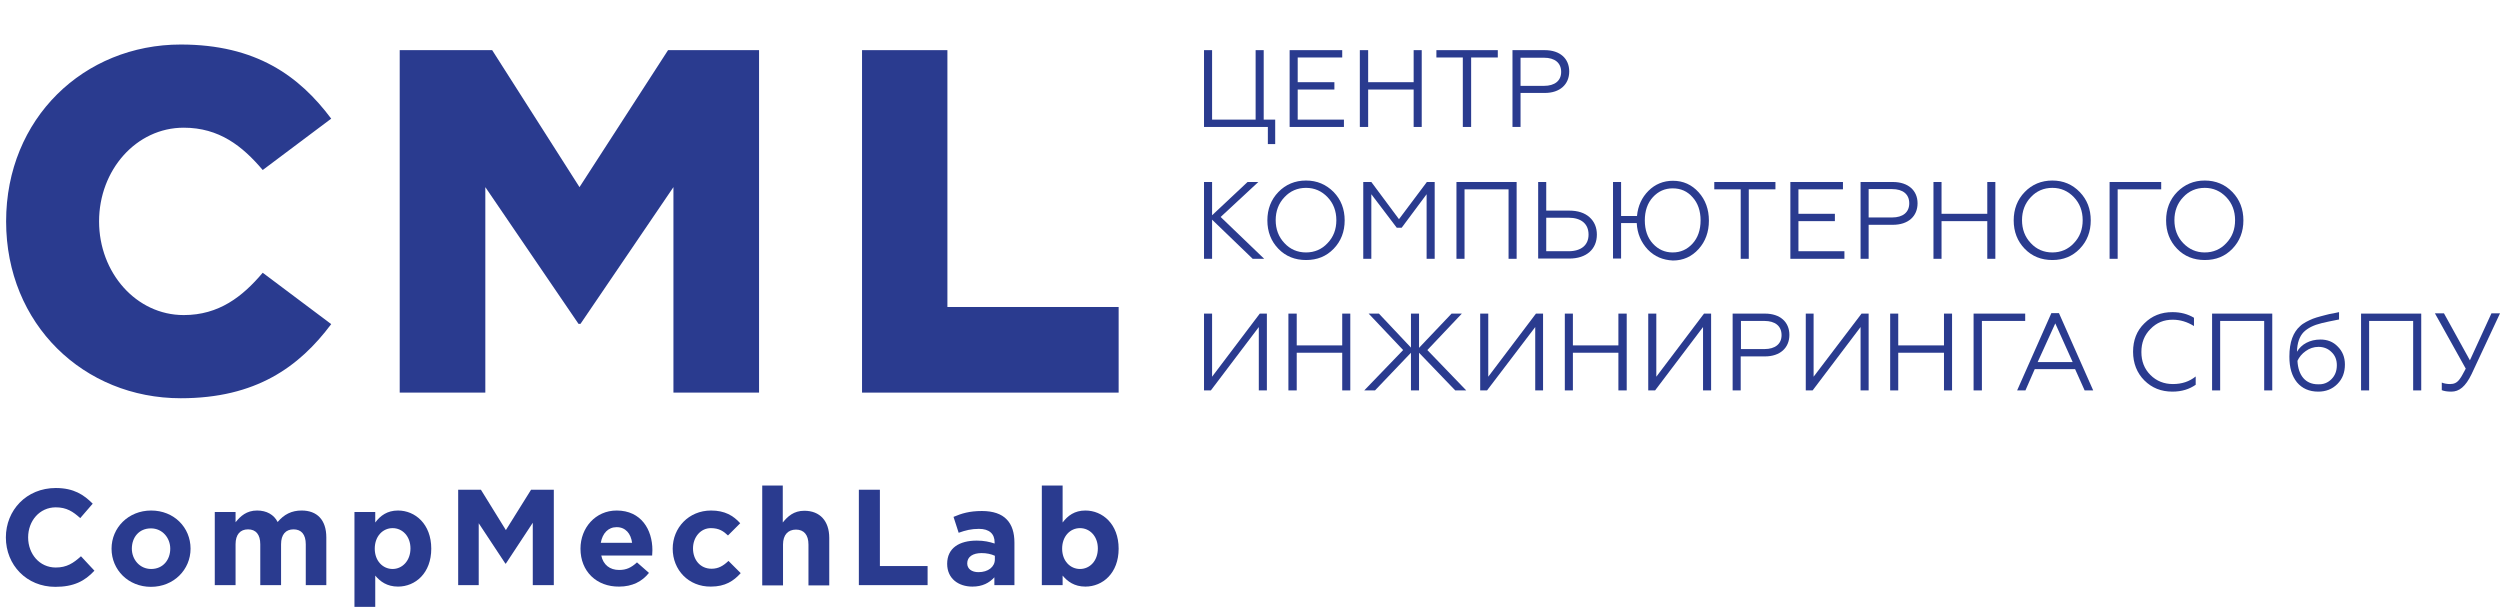 <?xml version="1.0" encoding="UTF-8"?> <!-- Generator: Adobe Illustrator 22.1.0, SVG Export Plug-In . SVG Version: 6.00 Build 0) --> <svg xmlns="http://www.w3.org/2000/svg" xmlns:xlink="http://www.w3.org/1999/xlink" id="Layer_1" x="0px" y="0px" viewBox="0 0 1022 249.9" style="enable-background:new 0 0 1022 249.9;" xml:space="preserve"> <style type="text/css"> .st0{fill:#2A3B8F;} </style> <g> <path class="st0" d="M75.1,128.8c-19.4,0-34.6-17.3-34.6-38.3s15.2-38.3,34.6-38.3c14.5,0,24,7.5,32.3,17.3l28-21 c-13.1-17.5-30.8-30.3-61.5-30.3c-39.6,0-71.4,30.2-71.4,72.3c0,42.1,31.8,72.3,71.4,72.3c30.7,0,48.4-12.8,61.5-30.3l-28-21 C99.1,121.3,89.5,128.8,75.1,128.8"></path> <polygon class="st0" points="236.9,76.5 201.2,20.5 163.4,20.5 163.4,160.5 198.4,160.5 198.4,76.5 236.5,132.4 237.3,132.4 275.3,76.5 275.3,160.5 310.3,160.5 310.3,20.5 273.1,20.5 "></polygon> <polygon class="st0" points="387.3,125.5 387.3,20.5 352.4,20.5 352.4,160.5 457.3,160.5 457.3,125.5 "></polygon> <path class="st0" d="M2.4,219.7c0-11.1,8.4-20.2,20.4-20.2c7.4,0,11.5,2.8,15.1,6.4l-5.1,5.9c-3-2.7-5.6-4.4-10-4.4 c-6.6,0-11.3,5.5-11.3,12.3c0,6.7,4.6,12.3,11.3,12.3c4.5,0,7.2-1.8,10.3-4.6l5.5,5.9c-4,4.3-8.5,6.6-16,6.6 C10.9,239.9,2.4,231,2.4,219.7"></path> <path class="st0" d="M45.6,224.3c0-8.6,6.9-15.6,16.2-15.6c9.3,0,16.1,6.9,16.1,15.6c0,8.6-6.9,15.6-16.2,15.6 C52.5,239.9,45.6,233,45.6,224.3 M69.6,224.3c0-4.4-3.2-8.3-7.9-8.3c-4.9,0-7.8,3.7-7.8,8.3c0,4.4,3.2,8.3,7.9,8.3 C66.7,232.6,69.6,228.8,69.6,224.3"></path> <path class="st0" d="M87.8,209.3h8.5v4.2c2-2.5,4.5-4.8,8.8-4.8c3.9,0,6.9,1.7,8.4,4.7c2.6-3.1,5.7-4.7,9.8-4.7 c6.3,0,10.1,3.8,10.1,11v19.5H125v-16.7c0-4-1.8-6.1-5-6.1c-3.2,0-5.1,2.1-5.1,6.1v16.7h-8.5v-16.7c0-4-1.8-6.1-5-6.1 c-3.2,0-5.1,2.1-5.1,6.1v16.7h-8.5V209.3z"></path> <path class="st0" d="M144.9,209.3h8.5v4.3c2.1-2.8,4.9-4.9,9.3-4.9c7,0,13.6,5.5,13.6,15.6c0,10-6.5,15.5-13.6,15.5 c-4.5,0-7.3-2.1-9.3-4.5v12.8h-8.5V209.3z M167.8,224.2c0-5-3.3-8.3-7.3-8.3c-4,0-7.3,3.3-7.3,8.4c0,5,3.3,8.3,7.3,8.3 C164.4,232.6,167.8,229.3,167.8,224.2"></path> <polygon class="st0" points="187.3,200.2 196.6,200.2 206.8,216.7 217.1,200.2 226.4,200.2 226.4,239.2 217.8,239.2 217.8,213.7 206.8,230.4 206.6,230.4 195.7,213.9 195.7,239.2 187.3,239.2 "></polygon> <path class="st0" d="M237.3,224.3c0-8.5,6.1-15.6,14.8-15.6c10,0,14.6,7.8,14.6,16.2c0,0.7-0.1,1.4-0.1,2.2h-20.8 c0.8,3.8,3.5,5.9,7.3,5.9c2.9,0,4.9-0.9,7.3-3.1l4.9,4.3c-2.8,3.5-6.8,5.6-12.2,5.6C243.9,239.9,237.3,233.6,237.3,224.3 M258.4,221.9c-0.5-3.8-2.7-6.4-6.3-6.4c-3.5,0-5.8,2.5-6.5,6.4H258.4z"></path> <path class="st0" d="M275,224.3c0-8.5,6.5-15.6,15.7-15.6c5.6,0,9.1,2.1,11.9,5.2l-5,5c-1.8-1.7-3.6-3-7-3c-4.2,0-7.3,3.7-7.3,8.3 c0,4.6,2.9,8.3,7.6,8.3c2.8,0,4.8-1.2,6.9-3.2l5,5c-2.9,3.2-6.3,5.5-12.2,5.5C281.5,239.9,275,233,275,224.3"></path> <path class="st0" d="M311.5,198.5h8.5v15.1c2-2.5,4.5-4.8,8.8-4.8c6.4,0,10.2,4.2,10.2,11.1v19.4h-8.5v-16.7c0-4-1.9-6.1-5.1-6.1 c-3.2,0-5.3,2.1-5.3,6.1v16.7h-8.5V198.5z"></path> <polygon class="st0" points="351.1,200.2 359.7,200.2 359.7,231.4 379.2,231.4 379.2,239.2 351.1,239.2 "></polygon> <path class="st0" d="M387.2,230.5c0-6.5,5-9.5,12.1-9.5c3,0,5.2,0.5,7.3,1.2v-0.5c0-3.5-2.2-5.5-6.4-5.5c-3.2,0-5.5,0.6-8.3,1.6 l-2.1-6.5c3.3-1.4,6.5-2.4,11.6-2.4c4.6,0,8,1.2,10.1,3.4c2.2,2.2,3.2,5.5,3.2,9.5v17.4h-8.2V236c-2.1,2.3-4.9,3.8-9,3.8 C391.8,239.8,387.2,236.5,387.2,230.5 M406.7,228.7v-1.5c-1.5-0.7-3.4-1.1-5.4-1.1c-3.6,0-5.9,1.5-5.9,4.2c0,2.3,1.9,3.6,4.6,3.6 C404,233.9,406.7,231.7,406.7,228.7"></path> <path class="st0" d="M434.4,235.3v3.9h-8.5v-40.7h8.5v15.1c2.1-2.8,4.9-4.9,9.3-4.9c7,0,13.6,5.5,13.6,15.6 c0,10-6.5,15.5-13.6,15.5C439.2,239.8,436.4,237.7,434.4,235.3 M448.8,224.2c0-5-3.3-8.3-7.3-8.3c-4,0-7.3,3.3-7.3,8.4 c0,5,3.3,8.3,7.3,8.3C445.5,232.6,448.8,229.3,448.8,224.2"></path> <polygon class="st0" points="518.3,58.9 518.3,51.9 492.2,51.9 492.2,20.5 495.5,20.5 495.5,48.9 513.3,48.9 513.3,20.5 516.6,20.5 516.6,48.9 521.3,48.9 521.3,58.9 "></polygon> <polygon class="st0" points="527.2,51.9 527.2,20.5 548.7,20.5 548.7,23.5 530.5,23.5 530.5,33.6 545.5,33.6 545.5,36.6 530.5,36.6 530.5,48.9 549.4,48.9 549.4,51.9 "></polygon> <polygon class="st0" points="555.9,51.9 555.9,20.5 559.3,20.5 559.3,33.6 577.9,33.6 577.9,20.5 581.2,20.5 581.2,51.9 577.9,51.9 577.9,36.6 559.3,36.6 559.3,51.9 "></polygon> <polygon class="st0" points="598,51.9 598,23.5 587.2,23.5 587.2,20.5 612.3,20.5 612.3,23.5 601.4,23.5 601.4,51.9 "></polygon> <path class="st0" d="M618.3,51.9V20.5h13.2c6.3,0,10,3.5,10,8.7c0,5.3-3.8,8.8-10,8.8h-9.9v13.9H618.3z M621.6,35.1h9.6 c4.4,0,7-2.1,7-5.7c0-3.7-2.6-5.8-7-5.8h-9.6V35.1z"></path> <polygon class="st0" points="495.5,74.4 495.5,88 510,74.4 514.4,74.4 499,88.7 516.8,105.8 512.1,105.8 495.5,89.8 495.5,105.8 492.2,105.8 492.2,74.4 "></polygon> <path class="st0" d="M533.9,73.8c4.5,0,8.2,1.6,11.3,4.7c3,3.1,4.5,7,4.5,11.6c0,4.6-1.5,8.5-4.5,11.6c-3,3.1-6.7,4.6-11.3,4.6 c-4.5,0-8.3-1.5-11.3-4.6c-3-3.1-4.5-7-4.5-11.6c0-4.6,1.5-8.5,4.5-11.6C525.6,75.4,529.4,73.8,533.9,73.8 M533.9,103.2 c3.5,0,6.5-1.3,8.8-3.8c2.4-2.5,3.6-5.6,3.6-9.4c0-3.7-1.2-6.9-3.6-9.4c-2.4-2.5-5.3-3.8-8.8-3.8c-3.5,0-6.5,1.3-8.8,3.8 c-2.4,2.5-3.6,5.7-3.6,9.4c0,3.7,1.2,6.9,3.6,9.4C527.4,101.9,530.4,103.2,533.9,103.2"></path> <polygon class="st0" points="557.3,105.8 557.3,74.4 560.6,74.4 571.9,89.6 583.3,74.4 586.5,74.4 586.5,105.8 583.2,105.8 583.2,79.4 573,93.1 571,93.1 560.6,79.4 560.6,105.8 "></polygon> <polygon class="st0" points="595.4,105.8 595.4,74.4 620,74.4 620,105.8 616.7,105.8 616.7,77.4 598.7,77.4 598.7,105.8 "></polygon> <path class="st0" d="M628.8,105.8V74.4h3.3v11.7h9.4c3.5,0,6.3,0.9,8.3,2.7c2,1.8,3,4.2,3,7.1c0,5.9-4.2,9.8-11.3,9.8H628.8z M632.1,102.7h9.1c5.2,0,8.2-2.5,8.2-6.8c0-4.4-3-6.9-8.2-6.9h-9.1V102.7z"></path> <path class="st0" d="M673.6,102c-2.7-2.9-4.3-6.5-4.5-10.8h-6.4v14.5h-3.3V74.4h3.3v13.9h6.5c0.4-4.2,2-7.6,4.7-10.3 c2.7-2.7,6.1-4.1,10-4.1c4.2,0,7.7,1.6,10.5,4.7c2.8,3.1,4.2,7,4.2,11.6c0,4.6-1.4,8.5-4.2,11.6c-2.8,3.1-6.3,4.7-10.5,4.7 C679.8,106.3,676.4,104.9,673.6,102 M683.8,103.2c3.2,0,5.9-1.2,8.1-3.6c2.2-2.4,3.3-5.6,3.3-9.5c0-3.9-1.1-7.1-3.3-9.5 c-2.1-2.4-4.8-3.6-8.1-3.6c-3.2,0-5.9,1.2-8.1,3.6c-2.2,2.4-3.3,5.6-3.3,9.5c0,3.9,1.1,7.1,3.3,9.5 C677.9,102,680.6,103.2,683.8,103.2"></path> <polygon class="st0" points="711.6,105.8 711.6,77.4 700.8,77.4 700.8,74.4 725.8,74.4 725.8,77.4 714.9,77.4 714.9,105.8 "></polygon> <polygon class="st0" points="731.9,105.8 731.9,74.4 753.4,74.4 753.4,77.4 735.2,77.4 735.2,87.4 750.1,87.4 750.1,90.4 735.2,90.4 735.2,102.7 754,102.7 754,105.8 "></polygon> <path class="st0" d="M760.6,105.8V74.4h13.2c6.3,0,10.1,3.5,10.1,8.7c0,5.3-3.8,8.8-10.1,8.8h-9.9v13.9H760.6z M763.9,88.9h9.6 c4.4,0,7-2.1,7-5.8c0-3.7-2.6-5.8-7-5.8h-9.6V88.9z"></path> <polygon class="st0" points="790.4,105.8 790.4,74.4 793.7,74.4 793.7,87.4 812.4,87.4 812.4,74.4 815.7,74.4 815.7,105.8 812.4,105.8 812.4,90.4 793.7,90.4 793.7,105.8 "></polygon> <path class="st0" d="M839,73.8c4.5,0,8.2,1.6,11.2,4.7c3,3.1,4.5,7,4.5,11.6c0,4.6-1.5,8.5-4.5,11.6c-3,3.1-6.7,4.6-11.2,4.6 c-4.5,0-8.3-1.5-11.3-4.6c-3-3.1-4.5-7-4.5-11.6c0-4.6,1.5-8.5,4.5-11.6C830.7,75.4,834.5,73.8,839,73.8 M839,103.2 c3.5,0,6.5-1.3,8.8-3.8c2.4-2.5,3.6-5.6,3.6-9.4c0-3.7-1.2-6.9-3.6-9.4c-2.4-2.5-5.3-3.8-8.8-3.8c-3.5,0-6.5,1.3-8.8,3.8 c-2.4,2.5-3.6,5.7-3.6,9.4c0,3.7,1.2,6.9,3.6,9.4C832.5,101.9,835.5,103.2,839,103.2"></path> <polygon class="st0" points="862.4,105.8 862.4,74.4 883.5,74.4 883.5,77.4 865.7,77.4 865.7,105.8 "></polygon> <path class="st0" d="M901.3,73.8c4.5,0,8.3,1.6,11.3,4.7c3,3.1,4.5,7,4.5,11.6c0,4.6-1.5,8.5-4.5,11.6c-3,3.1-6.7,4.6-11.3,4.6 c-4.5,0-8.3-1.5-11.3-4.6c-3-3.1-4.5-7-4.5-11.6c0-4.6,1.5-8.5,4.5-11.6C893.1,75.4,896.8,73.8,901.3,73.8 M901.3,103.2 c3.5,0,6.5-1.3,8.8-3.8c2.4-2.5,3.6-5.6,3.6-9.4c0-3.7-1.2-6.9-3.6-9.4c-2.4-2.5-5.3-3.8-8.8-3.8c-3.5,0-6.5,1.3-8.8,3.8 c-2.4,2.5-3.6,5.7-3.6,9.4c0,3.7,1.2,6.9,3.6,9.4C894.9,101.9,897.8,103.2,901.3,103.2"></path> <polygon class="st0" points="492.2,159.6 492.2,128.2 495.5,128.2 495.5,154 515,128.2 517.9,128.2 517.9,159.6 514.6,159.6 514.6,133.7 495,159.6 "></polygon> <polygon class="st0" points="526.7,159.6 526.7,128.2 530.1,128.2 530.1,141.2 548.7,141.2 548.7,128.2 552,128.2 552,159.6 548.7,159.6 548.7,144.2 530.1,144.2 530.1,159.6 "></polygon> <polygon class="st0" points="563.7,128.2 576.8,142.1 576.8,128.2 580.1,128.2 580.1,142.2 593.4,128.2 597.6,128.2 583.5,143.1 599.4,159.6 594.9,159.6 580.1,144.2 580.1,159.6 576.8,159.6 576.8,144.2 562.1,159.6 557.7,159.6 573.6,143.1 559.5,128.2 "></polygon> <polygon class="st0" points="605.1,159.6 605.1,128.2 608.4,128.2 608.4,154 627.9,128.2 630.8,128.2 630.8,159.6 627.6,159.6 627.6,133.7 607.9,159.6 "></polygon> <polygon class="st0" points="639.7,159.6 639.7,128.2 643,128.2 643,141.2 661.6,141.2 661.6,128.2 665,128.2 665,159.6 661.6,159.6 661.6,144.2 643,144.2 643,159.6 "></polygon> <polygon class="st0" points="673.8,159.6 673.8,128.2 677.1,128.2 677.1,154 696.6,128.2 699.5,128.2 699.5,159.6 696.2,159.6 696.2,133.7 676.6,159.6 "></polygon> <path class="st0" d="M708.3,159.6v-31.4h13.2c6.3,0,10,3.5,10,8.7c0,5.3-3.8,8.8-10,8.8h-9.9v13.9H708.3z M711.7,142.7h9.6 c4.4,0,7-2.1,7-5.7c0-3.7-2.6-5.8-7-5.8h-9.6V142.7z"></path> <polygon class="st0" points="738.2,159.6 738.2,128.2 741.4,128.2 741.4,154 761,128.2 763.9,128.2 763.9,159.6 760.6,159.6 760.6,133.7 741,159.6 "></polygon> <polygon class="st0" points="772.7,159.6 772.7,128.2 776,128.2 776,141.2 794.7,141.2 794.7,128.2 798,128.2 798,159.6 794.7,159.6 794.7,144.2 776,144.2 776,159.6 "></polygon> <polygon class="st0" points="806.8,159.6 806.8,128.2 827.9,128.2 827.9,131.2 810.2,131.2 810.2,159.6 "></polygon> <path class="st0" d="M824.6,159.6l14-31.6h3.1l14,31.6h-3.5l-3.9-8.7h-16.5l-3.8,8.7H824.6z M833,148h14.3l-7.1-15.8L833,148z"></path> <path class="st0" d="M876.6,155.5c-3-3-4.6-7-4.6-11.7c0-4.7,1.5-8.6,4.6-11.6c3.1-3.1,6.9-4.6,11.5-4.6c3.4,0,6.3,0.8,8.8,2.3v3.4 c-2.7-1.7-5.6-2.6-8.7-2.6c-3.6,0-6.6,1.2-9.1,3.8c-2.5,2.5-3.7,5.6-3.7,9.4c0,3.8,1.2,6.9,3.7,9.4c2.5,2.5,5.6,3.7,9.2,3.7 c3.6,0,6.7-1,9.3-3.1v3.4c-2.6,1.8-5.7,2.8-9.5,2.8C883.5,160.1,879.7,158.6,876.6,155.5"></path> <polygon class="st0" points="904.3,159.6 904.3,128.2 928.9,128.2 928.9,159.6 925.6,159.6 925.6,131.2 907.6,131.2 907.6,159.6 "></polygon> <path class="st0" d="M939,156.3c-2.1-2.6-3.1-6-3.1-10.5c0-6.1,1.6-10,4.4-12.5c1.2-1.2,3.5-2.3,5.2-3c0.9-0.3,1.9-0.7,3.2-1 c1.3-0.4,2.5-0.6,3.5-0.9c1-0.2,2.4-0.4,4-0.8v3c-3.1,0.6-5.5,1.1-7.1,1.5c-3.3,0.8-5.7,2-7.4,3.7c-1.7,1.8-2.6,4.4-2.7,8 c1.8-3.1,5.3-5,9.6-5c2.8,0,5.2,0.9,7.1,2.9c1.9,1.9,2.9,4.3,2.9,7.3c0,3.3-1,5.9-3.1,8c-2.1,2.1-4.7,3.1-7.8,3.1 C944,160.1,941.1,158.8,939,156.3 M953.1,155c1.5-1.5,2.2-3.4,2.2-5.7c0-2.2-0.7-4-2.2-5.4c-1.4-1.4-3.2-2.1-5.3-2.1 c-1.9,0-3.7,0.6-5.2,1.7c-1.6,1.1-2.7,2.5-3.4,4c0.3,6,3.3,9.6,8.4,9.6C949.8,157.2,951.6,156.5,953.1,155"></path> <polygon class="st0" points="965.2,159.6 965.2,128.2 989.8,128.2 989.8,159.6 986.5,159.6 986.5,131.2 968.5,131.2 968.5,159.6 "></polygon> <path class="st0" d="M998.2,159.5v-3.1c1,0.4,2.2,0.6,3.4,0.6c1.6,0,2.8-0.5,3.9-2c0.5-0.7,0.9-1.3,1.2-1.9 c0.3-0.5,0.7-1.3,1.3-2.4l-12.6-22.6h3.7l10.6,19.2l8.8-19.2h3.5l-11.6,24.8c-2.5,5.2-5.1,7.2-8.3,7.2 C1000.5,160.1,999.2,159.9,998.2,159.5"></path> </g> </svg> 